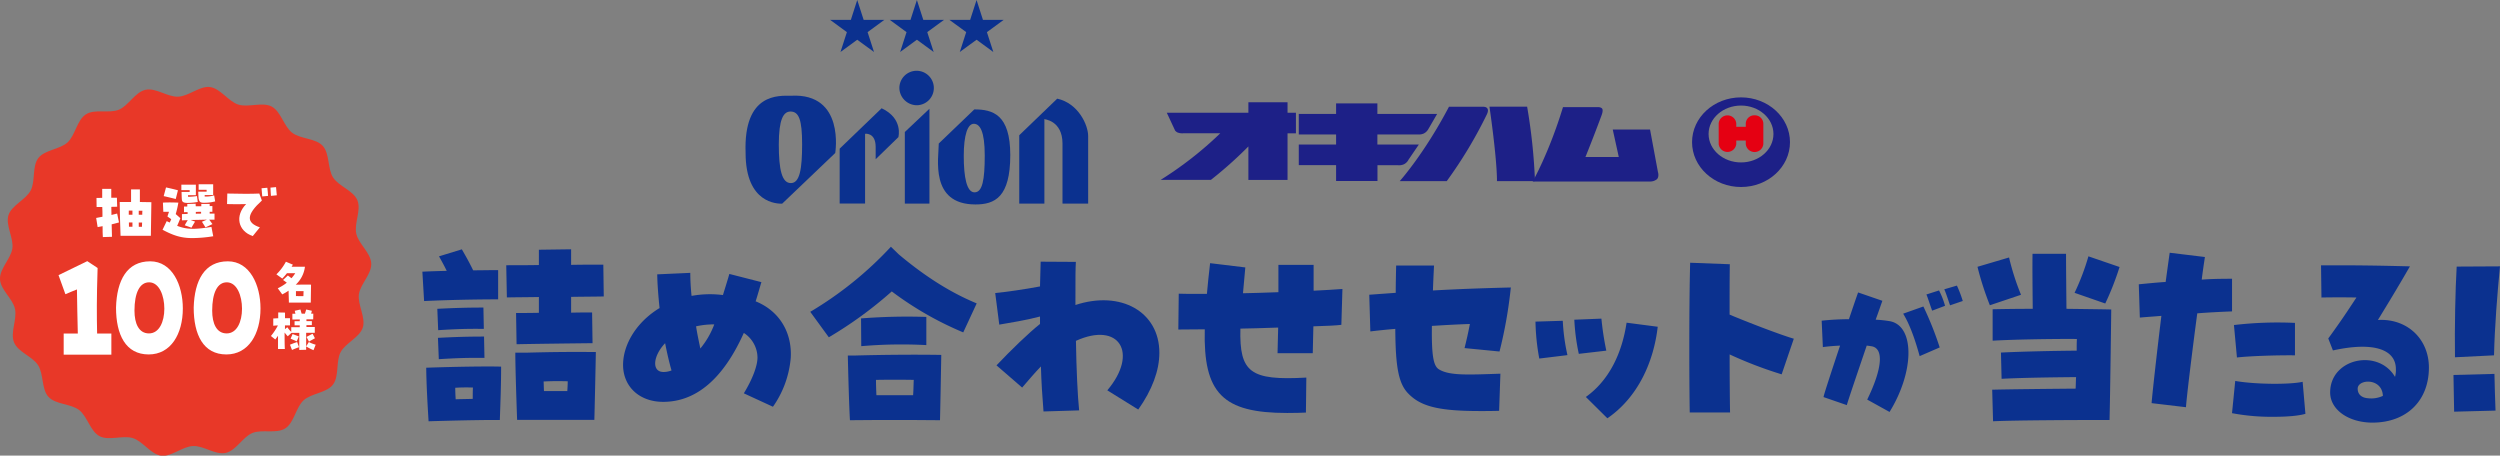 <svg xmlns="http://www.w3.org/2000/svg" viewBox="0 0 1072.16 195.4"><rect x="0" y="0" width="1072.16" height="195.4" fill="#808080" stroke="none"/><defs><style>.cls-1{fill:#1d2087;}.cls-2{fill:#e50012;}.cls-3,.cls-4{fill:#0b318f;}.cls-3{fill-rule:evenodd;}.cls-5{fill:#e83828;}.cls-6{fill:#fff;}</style></defs><title>overview-logo</title><g id="Layer_2" data-name="Layer 2"><g id="デザイン"><path class="cls-1" d="M635.83,45.78H621.41C610.8,66,600.3,77.67,600.3,77.67h20.16a188.78,188.78,0,0,0,17.2-28.61c.86-1.77.26-2.47.26-2.47-.46-.93-2.09-.81-2.09-.81"/><path class="cls-1" d="M638.78,45.76S642,67.56,642,77.68H658.3a242.83,242.83,0,0,0-3.37-31.92Z"/><path class="cls-1" d="M711.06,73.93l-3.41-18.38h-16l2.59,11.78H679.94c1.92-4.75,4.34-10.91,7-18.11.64-1.86.26-2.47.26-2.47-.46-.93-2.09-.81-2.09-.81H670.31c-6,19.7-13,31.91-13,31.91h50.49a4.62,4.62,0,0,0,2.8-1c1-1,.5-2.87.5-2.87"/><path class="cls-1" d="M603.92,68.7,608.48,62H590.71V57.66h17.34a5.08,5.08,0,0,0,2.58-.42,4.59,4.59,0,0,0,1.86-1.75l3.85-6.64H590.71v-4.5H573v4.5H557v8.81h16V62H557v8.82h16v6.81h17.75V70.86h8.76a5,5,0,0,0,2.58-.41,4.57,4.57,0,0,0,1.87-1.75"/><path class="cls-1" d="M552.18,43.85H535.39v4.49h-35l3.49,7.49s.1.39,1,.93a5.57,5.57,0,0,0,2.68.39h15.78a154.56,154.56,0,0,1-25.6,20H519.3A172,172,0,0,0,535.39,62.8V77.17h16.79v-20h3.6V48.34h-3.6Z"/><path class="cls-1" d="M746.66,41.76c-11.61,0-21,8.6-21,19.21s9.41,19.23,21,19.23,21-8.61,21-19.23-9.41-19.21-21-19.21m0,27.9c-7.68,0-13.91-5.46-13.91-12.2S739,45.27,746.66,45.27s13.91,5.45,13.91,12.19-6.23,12.2-13.91,12.2"/><path class="cls-2" d="M752.47,49.45a3.66,3.66,0,0,0-3.77,3.43v1.5h-4.08v-1.5a3.79,3.79,0,0,0-7.54,0v8.88a3.79,3.79,0,0,0,7.54,0V60.27h4.08v1.49a3.78,3.78,0,0,0,7.53,0V52.88a3.67,3.67,0,0,0-3.76-3.43"/><path class="cls-3" d="M393.39,45.13a7.39,7.39,0,1,0-7.68-7.38A7.53,7.53,0,0,0,393.39,45.13Z"/><path class="cls-3" d="M360.1,63.76V87.3H371V57.37s4.54-.67,4.54,5.64v5.28l9.74-9.47s2.22-8-7.18-12.39Z"/><polygon class="cls-3" points="398.6 46.64 398.6 87.31 388.05 87.31 388.05 56.61 398.6 46.64"/><path class="cls-3" d="M433.27,66.51c0,18.09-6.64,21.17-14.94,21.17-19.73,0-15.73-20-15.73-26.13l15.25-14.63C425.76,46.92,433.27,49.07,433.27,66.51ZM417.62,53.09c-2.58,0-4.3,4.66-4.3,13.76s1.25,15.64,4.62,15.64,4.38-5.26,4.38-15.79S420.21,53.09,417.62,53.09Z"/><path class="cls-3" d="M358.2,65.62,335.43,87.36c-2,0-15.67,0-15.67-21.79-.95-25.86,14.33-24.51,19.49-24.51C362.51,39.78,358.2,65.62,358.2,65.62ZM339,47.83c-3,0-5,3.3-5,14.13s1.33,16.56,5.17,16.56S344,72.41,344,61.88,342.62,47.83,339,47.83Z"/><path class="cls-3" d="M447.67,51.08s8,.47,8,10.51V87.31h11l0-29c0-4.66-4.19-14-13.26-16L437.12,58V87.31H447.9V51.22"/><polygon class="cls-4" points="372.08 13.78 379.27 8.52 370.39 8.52 367.64 0 364.9 8.52 356.01 8.52 363.2 13.78 360.45 22.3 367.64 17.04 374.83 22.3 372.08 13.78"/><polygon class="cls-4" points="397.67 13.78 404.85 8.52 395.97 8.52 393.22 0 390.48 8.52 381.6 8.52 388.78 13.78 386.04 22.3 393.23 17.04 400.41 22.3 397.67 13.78"/><polygon class="cls-4" points="423.25 13.78 430.44 8.52 421.55 8.52 418.81 0 416.06 8.52 407.18 8.52 414.37 13.78 411.62 22.3 418.81 17.04 426 22.3 423.25 13.78"/><path class="cls-4" d="M181.14,116.52c3.39-.18,6.87-.27,10.44-.36-.92-1.93-1.93-3.76-3.3-6.23l9.79-3c1.83,3.21,3,5.22,4.85,9,3.66,0,7.32-.09,10.71-.09v12.54c-9.52,0-22,.27-31.75.73Zm1.65,41.18c13.27-.46,26.72-.64,32.12-.46,0,8.24-.27,14.64-.55,22.88h-4.94c-9.06.09-15.28.27-22.69.46l-2.93.09C183.34,173.07,182.88,165.2,182.79,157.7Zm4.76-25.26c7.23-.36,12.54-.54,19.77-.54l.18,9.15c-7.23-.1-12.36.09-19.58.55Zm.27,12.45c7.23-.37,12.54-.55,19.77-.55l.18,9.15c-7.14-.09-12.35.09-19.58.55Zm7.6,26.35c2.29-.09,4.67-.09,7.32-.18,0-1.74,0-3.29.09-4.85a73.35,73.35,0,0,0-7.59.09C195.24,168,195.33,169.6,195.42,171.24Zm25.9-37c1.46,0,5.3,0,9.79-.09v-6.77c-4.67.09-9.25.09-13.73.18l-.27-13.81c4.85,0,9.42,0,14-.09V107.1l13.82-.19v6.68c4.57-.09,9.15-.09,13.81-.09l.19,13.64c-4.49.09-9.16.09-14,.18v6.77c3.93-.09,7.32-.09,9-.09l.19,13.18c-8.7.09-23.52.27-32.58.45Zm-.37,17h5.12c10.53-.27,16.66-.36,29.47-.27-.09,5.67-.55,26.17-.64,29.1H221.77C221.32,167.22,221,156.33,221,151.29Zm12.35,16.48h10c.09-1.47.18-2.93.18-4.21-3.66-.09-6.68-.09-10.34.09C233.21,165,233.21,166.39,233.3,167.77Z"/><path class="cls-4" d="M319,168.68c3.75-6.13,5.86-11.8,5.86-15.37A12.74,12.74,0,0,0,319,142.78c-8.78,19.59-20.41,29.56-34.59,29.56-10.16,0-17.2-6.5-17.2-15.92a21.78,21.78,0,0,1,.46-4.3c1.64-7.78,7.22-15.19,15.19-20-.55-5.4-.92-10.16-1-14.46l14.18-.64a95.36,95.36,0,0,0,.55,9.88,43.45,43.45,0,0,1,13.45-.36c1.1-3.57,1.92-6.13,2.75-9.06L326.54,121c-.73,2.38-1.64,5.67-2.47,8.23,9.52,3.84,15.1,12.26,15.1,22.6a21.94,21.94,0,0,1-.18,2.93,42.6,42.6,0,0,1-7.5,19.68Zm-31-9.79c-1-3.48-1.92-7.41-2.75-11.71-5.3,5.58-5.76,12.26-.82,12.35A9.14,9.14,0,0,0,287.93,158.89Zm18.39-19.77a35.13,35.13,0,0,0-7.87.83c.37,2.47.92,5.21,1.83,9.51A35.52,35.52,0,0,0,306.32,139.12Z"/><path class="cls-4" d="M347.49,133.73a155.23,155.23,0,0,0,34.59-27.91l3.39,3.29c9.15,7.69,20.41,15.65,33.4,21l-5.77,12.44a142.09,142.09,0,0,1-30.65-17.57,172.88,172.88,0,0,1-27,19.67Zm16.11,18.75h2.84c12.62-.36,27.08-.45,37.24-.27-.09,4.94-.37,21.41-.55,28l-12.26-.09H376.23l-11.72.09C364.15,174.26,363.78,160.72,363.6,152.48Zm5.67-15.92a251.26,251.26,0,0,1,28-.64V148a201.49,201.49,0,0,0-27.91.46Zm6.59,32.94H391.6c.18-2.47.18-4.75.28-6.58-5.22-.1-10.89-.1-16.2,0C375.68,165.11,375.77,167.31,375.86,169.5Z"/><path class="cls-4" d="M446.41,157.15c-2.75,2.84-5.67,6.32-8.05,9.06l-11-9.52c6.22-6.58,14-14.09,18.66-17.75v-3.2c-6.13,1.65-12.81,2.65-17.47,3.48l-1.74-13.55c4.66-.45,12.44-1.55,19.21-2.83.09-3.57.19-7,.28-10.62l15.1.09c-.19,3.11-.19,5.86-.19,18.49,19.49-6.41,36,2.93,36,20.49,0,7.6-3.12,16-9.06,24.35l-13.27-8.24c13.54-16,5.12-29.65-13.45-21.23.18,12,.73,23.79,1.37,29.83l-15.28.46C447,170.15,446.59,163.56,446.41,157.15Z"/><path class="cls-4" d="M516.68,141.23c-4.12,0-8,.09-11.34.09l.18-15.37c2.2.09,4,.09,12.08.09q.54-6.18,1.37-13.18l15.1,1.83c-.37,4-.73,7.69-1,11.07,3.94-.09,8.42-.18,15.19-.45V113.59h15.1v11.08c5-.28,9.33-.46,12.36-.74l-.46,15.38c-2.29.27-5.68.46-12,.64-.09,5.58-.18,8.51-.27,11.53h-15.1q.14-5.91.27-11c-7.23.27-11.89.36-16.2.45-.45,18.86,4.21,22.33,28.28,21l-.18,15c-2.11.09-4.12.18-8.06.18C524.37,177.1,516,168.68,516.68,141.23Z"/><path class="cls-4" d="M603.7,168.5c-4-4.3-5.21-11.53-5.31-27.45-3.38.27-6.95.64-10.7,1.09l-.46-15.74,11.35-.82c0-3.57.09-7.5.18-11.71H615c-.19,3.93-.37,7.5-.46,10.7,11.44-.64,22.14-1,33.4-1.28a191.6,191.6,0,0,1-4.85,27.46l-15-1.47c.92-3.66,1.65-6.95,2.29-10.34-5.22.18-10.61.46-16.29.83-.18,13.08.73,17.11,2.93,18.57,4.48,2.84,12.54,2.38,26.45,1.92l-.55,15.92c-2.93.1-5.68.1-8.24.1C616.51,176.28,609,174.17,603.7,168.5Z"/><path class="cls-4" d="M658.51,137.93l11.71-.36a84.36,84.36,0,0,0,2,14.73l-12.08,1.47A94.9,94.9,0,0,1,658.51,137.93Zm16.66-.82,11.62-.46a122.71,122.71,0,0,0,2.1,13.73l-11.8,1.37A89,89,0,0,1,675.17,137.11Zm4.94,33.13c10.15-7.23,15.55-19,17.47-31.85l13.36,1.74c-1.73,15-8.41,30.2-21.59,39.26Z"/><path class="cls-4" d="M724.48,149.74c0-13,.1-27.45.37-37.06l17,.64c-.09,5.86-.09,13.54-.09,21.6,7.05,3,21.59,8.6,27.54,10.34l-5.21,15.28A175.87,175.87,0,0,1,741.78,152c0,10.79.09,20.31.18,24.89H724.67C724.58,172,724.48,161.45,724.48,149.74Z"/><path class="cls-4" d="M800.78,171.37c6.38-13.05,7.31-21.94,1.87-22.87-.58-.07-1.29-.21-2.08-.28-3.87,11.39-8.1,23.8-8.53,25.52l-10-3.45c.22-1.21,2.23-7.45,7.1-22.07-3.3.14-5.88.43-7.38.64l-.51-11.33a114.22,114.22,0,0,1,11.69-.64c1.29-3.8,3-8.89,3.94-11.47l10.4,3.58c-.43,1.22-1.72,4.95-2.87,8.1a51.7,51.7,0,0,1,6.09.65c10.68,2,10.61,21.5-.14,38.92Zm15.42-36.85,8.67-3.08a142.84,142.84,0,0,1,7,17.56l-8.6,3.73C821.07,144.7,818.78,138.75,816.2,134.52Zm10-8.24,5.38-1.72a33.79,33.79,0,0,1,2.58,6.59l-5.52,2.08C828.09,131.87,826.59,127.14,826.16,126.28Zm7.67-2.22,5.38-1.58a52.47,52.47,0,0,1,2.51,6.6l-5.45,1.86C835.84,129.65,834.62,125.78,833.83,124.06Z"/><path class="cls-4" d="M848.07,114.42l13.54-4a106.09,106.09,0,0,0,5.13,16l-13.36,4.49A129.2,129.2,0,0,1,848.07,114.42Zm6.31,52.71c7.42-.19,24.53-.37,35.78-.46.09-1.65.09-3.3.19-4.94-10.25.09-23.34.27-31.94.73l-.27-11.26c9.42-.45,22.23-.73,32.48-.82,0-1.92,0-3.57.09-5-11.8-.09-28.64.27-36.14.73V132.63c4.39-.09,10.52-.19,17.2-.19-.09-8.69-.18-18.3-.09-23.6h14.37c0,4.85.09,14.73.18,23.6,7.78.1,14.82.19,19.21.28-.09,7.32-.45,36.24-.73,47.4h-5.85c-6.78,0-35,.09-44.11.55Zm35.33-41.55a101.06,101.06,0,0,0,5.94-15.65L909,114.51a121.45,121.45,0,0,1-6.13,15.65Z"/><path class="cls-4" d="M922.74,172.89c.36-4.48,2.19-20.95,4.2-37.43-3.11.28-6.22.46-9.24.74l-.45-14.28c4.84-.46,8.41-.82,11.52-1,1-7.32,1.47-10.7,1.74-12.53l15.1,1.83c-.55,3.57-1,6.77-1.37,9.7,3.66-.28,7.78-.37,13-.37v14c-5.12.19-10.34.46-14.91.83-2,15-4.49,35.13-4.85,40.26Zm34.49,4.3,1.38-13.82c8.23,1.47,23.24,1.65,28.91.37l1.19,13.73c-2.74.82-7.5,1.28-13.54,1.28A90.61,90.61,0,0,1,957.23,177.19Zm.83-37.79a160.64,160.64,0,0,1,26.17-.92v13.91c-7.69-.09-19.13.28-24.89.92Z"/><path class="cls-4" d="M999.32,168.32c0-14.74,20.68-18.95,27.82-6.68a10.78,10.78,0,0,0,.37-3.3c0-8.78-10.07-11.8-27-8.05l-2-5.13c4.94-6.77,7.78-11,12.08-17.57-4.39-.09-10-.09-15,0l-.18-13.81h7c8.42,0,17,.09,31.12.45-6.13,10.62-9.25,15.65-13.73,23,12.45-.73,21.87,8.06,21.87,20.41,0,14.27-9.61,23.61-24.25,23.61C1007.1,181.22,999.32,175.64,999.32,168.32Zm22.61,1.46c-.28-7.69-10.44-7.32-10.8-3.29-.09,2.74,1.83,4.11,4.39,4.3A11.82,11.82,0,0,0,1021.93,169.78Z"/><path class="cls-4" d="M1052.21,160.81l17.57-.46c.18,6.23.18,9.52.46,15.74l-17.75.46C1052.3,170.42,1052.39,167,1052.21,160.81Zm1.37-46.48,18.58-.1c-1.19,12.08-2.29,26.08-2.56,38.16l-16.75.83C1052.67,140.31,1053,124.39,1053.58,114.33Z"/><path class="cls-5" d="M159.22,113c.2,4.58-4.73,8.87-5.31,13.26s3,9.94,1.69,14.18-7.47,6.67-9.54,10.63-.54,10.35-3.28,13.9-9.28,3.69-12.6,6.73-4,9.53-7.81,12-10,.29-14.14,2-7,7.57-11.45,8.54-9.4-3.15-14-2.95-9.29,4.71-13.68,4.13-7.88-6.19-12.13-7.53-10.29,1.25-14.26-.82-5.25-8.51-8.8-11.24-10.09-2.32-13.13-5.64-2-9.76-4.45-13.57S7.68,151,6,146.78,7.4,137,6.43,132.5.2,124.32,0,119.75s4.73-8.87,5.31-13.26-3-9.94-1.69-14.18,7.46-6.67,9.54-10.63.54-10.35,3.28-13.9S25.73,64.09,29,61.05s4-9.53,7.82-12,10-.29,14.14-2,7-7.57,11.45-8.54,9.4,3.15,14,2.95,9.28-4.71,13.67-4.13,7.89,6.19,12.14,7.53,10.29-1.25,14.26.82,5.25,8.51,8.8,11.24,10.09,2.32,13.13,5.64,2,9.76,4.45,13.57,8.68,5.59,10.41,9.77-1.45,9.83-.48,14.28S159,108.38,159.22,113Z"/><path class="cls-6" d="M44,97c-.72.14-1.44.28-2.13.39l-.63-3.92,2.7-.52c0-1.41,0-2.82-.08-4.19l-2.43,0-.05-3.86c.82,0,1.62-.05,2.45-.05,0-1.55,0-2.87,0-3.86l3.89,0c0,.91,0,2.23,0,3.81l2.42,0,.11,3.86c-.77,0-1.62,0-2.51.05,0,1.13,0,2.32.06,3.48.88-.2,1.71-.42,2.43-.61l.8,3.81c-1,.27-2,.57-3.15.82.06,2.18.11,4.11.14,5.35l-3.92.11C44,100.48,44,98.86,44,97Zm7.39-10.37h2.59c.74,0,1.49,0,2.23,0,0-2.07,0-3.48,0-5.41h3.78c0,1.93,0,3.37,0,5.41l4.93.08c0,2.4-.16,10.09-.22,14.42h-13C51.47,96.54,51.39,89.79,51.34,86.64Zm3.88,5.46H56.8c0-.6,0-1.18,0-1.76l-1.57,0C55.2,90.92,55.22,91.5,55.22,92.1Zm.09,5.16H56.8V95.41H55.28C55.31,96,55.31,96.65,55.31,97.26ZM59.5,92.1c.47,0,1,0,1.51,0,0-.66,0-1.24.06-1.73-.52,0-1,0-1.57,0Zm0,5.16c.45,0,.91,0,1.38,0,0-.61,0-1.21.06-1.82H59.5C59.5,96,59.52,96.65,59.52,97.26Z"/><path class="cls-6" d="M69.71,98.53l1.79-3.7c.44.22.85.42,1.27.61A10.39,10.39,0,0,0,73.43,94c-.5-.38-1.05-.74-1.63-1.16.25-.66.47-1.49.69-2l-2.45,0-.17-3.94c2.15-.14,4.47-.08,6.62,0a38.36,38.36,0,0,1-1.13,4.91c.58.49,1.21,1.07,2,1.76-.61,1.49-.91,2.26-1.38,3.28,4,1.55,7.28,1.66,14.7.47l.77,4a57.35,57.35,0,0,1-8.66.78C77.78,102.17,74.36,101,69.71,98.53Zm.49-14.42,1-3.73c1.27.28,3.89.86,5.11,1.24l-.94,3.73C74,85,71.5,84.38,70.2,84.11ZM78,85.62c-.11-1.32-.08-2-.14-3.31h3.48c0-.24,0-.49,0-.77-1.21,0-2.4,0-3.56,0l0-2.34H84c0,1.76,0,2.89,0,4.52H80.62a5.86,5.86,0,0,0,.06.69,28.43,28.43,0,0,0,3.78-.33l.35,2.53a27.34,27.34,0,0,1-4.46.42C78.86,87,78.11,86.7,78,85.62Zm1.24,11a20.4,20.4,0,0,1,1.3-2.2l-2.51.08V91.83l2.43-.09c0-.24,0-.49,0-.77-.53,0-1,0-1.55.06V88.57l1.41,0c0-.42,0-.78,0-1.08l3.59-.11c0,.3,0,.69.05,1.07l2.37,0v-1h3.59v.93l1.16,0v2.45c-.36,0-.75,0-1.16,0v.77H92V94.2c-.66,0-1.44,0-2.29,0,.47.61.8,1.08,1.41,1.91l-3,1.4c-.64-1-.94-1.52-1.52-2.4l2.13-.91c-2.18.06-4.69.11-7,.14l1.93.72c-.57.88-1,1.65-1.54,2.59Zm7-5v-.78c-.74,0-1.49,0-2.26.06,0,.25,0,.52,0,.77C84.81,91.63,85.56,91.63,86.3,91.61Zm-1-6.1c-.14-.94-.16-2-.22-3.31h3.59c0-.27,0-.52,0-.8-1.16,0-2.24,0-3.42,0l0-2.37h6.23c0,1.79,0,2.76,0,4.61H87.79a4.65,4.65,0,0,0,0,.63,12.31,12.31,0,0,0,4.05-.49l.44,2.59a18.83,18.83,0,0,1-4.68.58C86.06,87,85.48,86.61,85.31,85.51Z"/><path class="cls-6" d="M105.55,87.52c-2.39.09-5.37.09-8.18,0L97.48,83c5.48.14,10.31.17,13.73,0l1.1,3c-6.62,6-6.87,9.49-.86,11.5l-3.06,3.75C102,99.05,100.7,92.52,105.55,87.52Zm6.62-6.78,2.48-.22c.14,1,.25,2.7.31,3.5l-2.49.22C112.42,83.58,112.31,82.29,112.17,80.74Zm3.78-.27,2.43-.22c.08.68.22,2.12.33,3.5L116.2,84C116.14,83,116,81.46,116,80.47Z"/><path class="cls-6" d="M27.31,143.05h6.06c-.21-7.5-.26-12.83-.37-18.92-1.95.76-3.32,1.35-4.95,2.05L25.1,118c5.32-2.52,9-4.45,12.33-6l4.43,2.93c-.43,13.58-.37,20-.21,28.11h6.11v9.07H27.31Z"/><path class="cls-6" d="M49.76,131.92c.32-11.71,4.69-19.85,14.65-19.85,9.44,0,14,10.19,14,20.2,0,10.95-5.11,19.74-14.65,19.74C53.93,152,49.76,143.63,49.76,131.92Zm20.72.47c0-5.57-2.17-11.19-6.38-11.31s-6.43,4.57-6.43,12.13c0,5.5,1.84,9.78,6.22,9.78S70.48,138,70.48,132.39Z"/><path class="cls-6" d="M83.07,131.92c.32-11.71,4.69-19.85,14.65-19.85,9.44,0,14,10.19,14,20.2,0,10.95-5.11,19.74-14.65,19.74C87.24,152,83.07,143.63,83.07,131.92Zm20.72.47c0-5.57-2.16-11.19-6.38-11.31S91,125.65,91,133.21c0,5.5,1.84,9.78,6.22,9.78S103.79,138,103.79,132.39Z"/><path class="cls-6" d="M119.12,123.63a19.37,19.37,0,0,0,3.88-2.39c-.52-.39-1-.75-1.62-1.16l2.07-1.94,1.55,1.18a15.14,15.14,0,0,0,1.62-2.15c-1.12,0-2.18,0-3.56,0a27.22,27.22,0,0,1-2,2.3l-2.52-1.81a21.75,21.75,0,0,0,4.07-5.42l3,1.27-.56.88,5.73,0a12.51,12.51,0,0,1-3.94,7.69c2.33,0,4.89-.06,6.55,0l-.11,7.69c-3.12,0-6.27,0-9.39,0,0-.89-.09-3.15-.13-5.11a25.06,25.06,0,0,1-2.71,1.6Zm11,3.34.07-2.11c-1.06,0-2.22,0-3.27,0,0,.69,0,1.42,0,2.11C128,127,129.09,127,130.1,127Z"/><path class="cls-6" d="M128.36,142.75l-3.36,0-1.59,1.47a17.45,17.45,0,0,1-1.36-1.62c0,2.63,0,5.17.11,7.07l-2.93,0c0-1.35,0-3.42,0-5.68-.32.47-.71,1-1.18,1.61l-1.86-1.5a25.92,25.92,0,0,0,3-4.52c-.77,0-1.48.06-2,.13l0-3.13c.5,0,1.27-.08,2.13-.1V134l2.91.06c0,.71,0,1.53,0,2.39.89,0,1.66,0,2.14,0v3.1c-.61,0-1.36,0-2.16,0,0,.52,0,1.06,0,1.62l1-.84a14.7,14.7,0,0,0,1.7,2l0-2c.88,0,2.2,0,3.64,0v-.82c-.75,0-1.51,0-2.22,0v-1.77l2.22,0v-.75l-3.16.06,0-2.49h1.33a9.87,9.87,0,0,1-.3-1.28l2.44-.55c.15.64.34,1.22.51,1.8h1.4c.17-.58.37-1.16.54-1.8l2.43.55a10.91,10.91,0,0,1-.32,1.25h.95l-.05,2.41c-.84,0-1.85,0-2.9,0v.77h2.32v1.72l-2.32,0v.81H135l0,2.48-3.7,0c0,3.21,0,6.37,0,7.28l-2.95.08C128.34,148.72,128.36,145.72,128.36,142.75Zm-4,5.08c1.25-.49,1.66-.69,3.08-1.14l.79,2.2c-1,.39-1.44.52-3,1.2Zm.26-2.56.86-2c1,.38,1.74.64,2.67,1l-.91,2.15C126,145.79,125.52,145.64,124.64,145.27Zm6.67,3.3,1.16-1.88a15.77,15.77,0,0,0,2.93,1.14l-.93,2.35A22.69,22.69,0,0,1,131.31,148.57Zm.17-4.07c.86-.48,1.57-.86,2.61-1.36l1,1.92c-.82.47-1.35.73-2.56,1.44Z"/></g></g></svg>